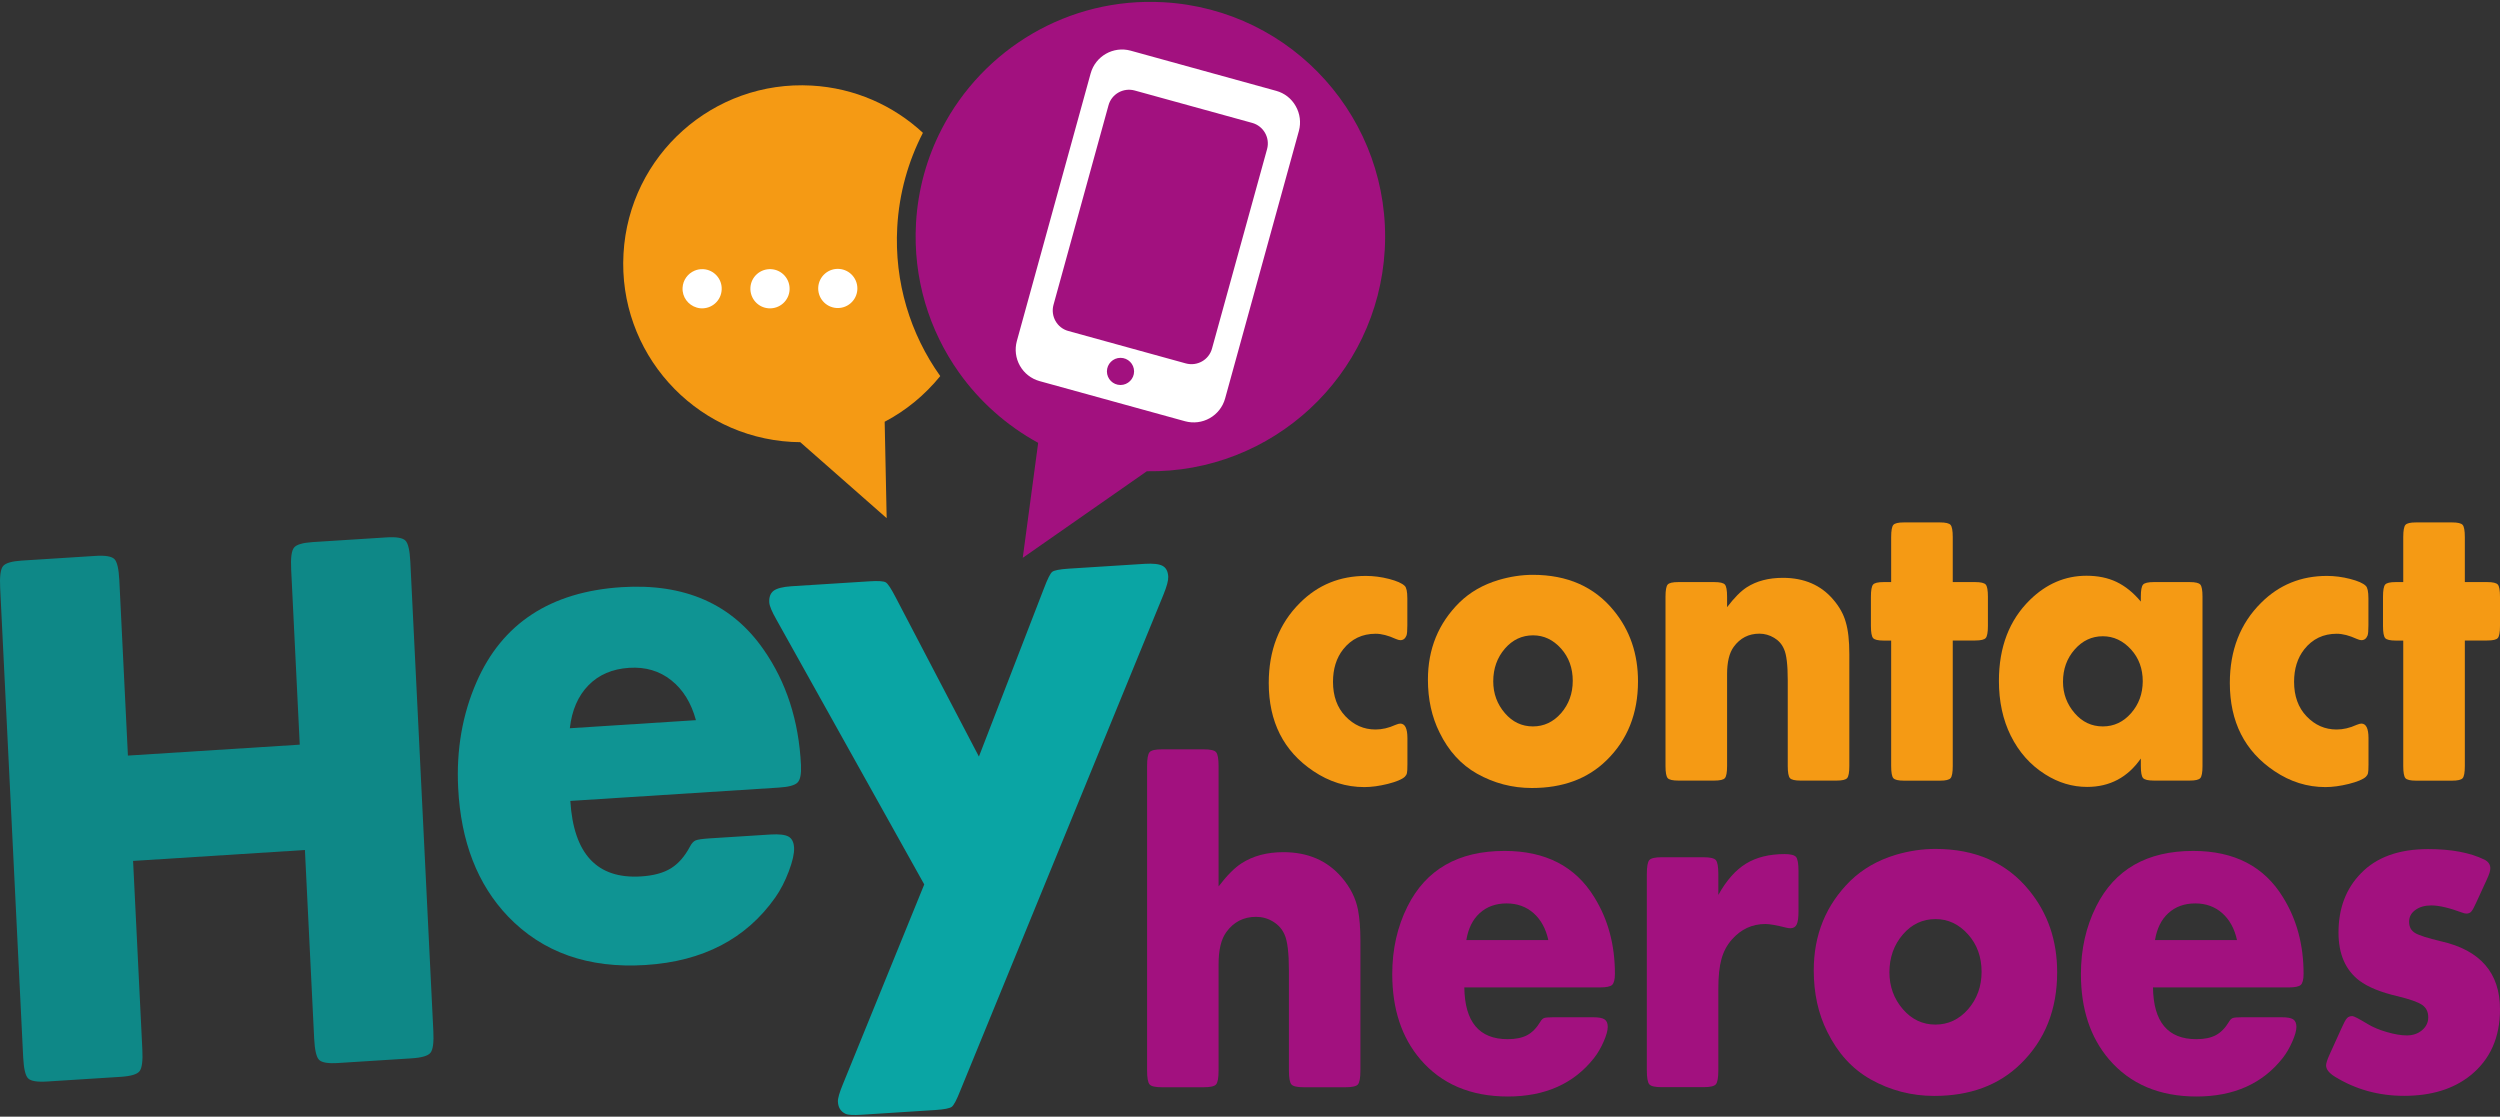 <svg version="1.1" x="0px" y="0px" viewBox="0 0 300 134" xml:space="preserve" aria-label="Hey Contact Heroes - Logo" xmlns:xlink="http://www.w3.org/1999/xlink" xmlns="http://www.w3.org/2000/svg">
                            						
                            <rect x="0" y="0" width="300" height="134" fill="#333333" stroke="none"/>
                            						
                            <title/>
                            						
                            <desc/>
                                                    
                            <g>
                                <g>
                                    <path style="fill:#F59A14;" d="M166.68,69.47c-0.93-0.24-1.86-0.36-2.78-0.36c-3.11,0-5.75,1.08-7.9,3.23                        c-2.5,2.48-3.75,5.69-3.75,9.62c0,4.65,1.78,8.18,5.35,10.57c1.9,1.28,3.93,1.92,6.12,1.92c0.86,0,1.79-0.13,2.81-0.38                        c1.02-0.26,1.7-0.54,2.04-0.85c0.14-0.14,0.22-0.28,0.26-0.44c0.04-0.15,0.06-0.5,0.06-1.05v-3.16c0-1.16-0.29-1.74-0.86-1.74                        c-0.12,0-0.31,0.05-0.56,0.15c-0.83,0.38-1.63,0.56-2.41,0.56c-1.4,0-2.6-0.53-3.61-1.59c-0.99-1.04-1.49-2.42-1.49-4.13                        c0-1.57,0.41-2.87,1.22-3.9c0.99-1.25,2.29-1.87,3.9-1.87c0.71,0,1.51,0.21,2.41,0.62c0.23,0.1,0.41,0.15,0.54,0.15                        c0.35,0,0.59-0.18,0.74-0.54c0.08-0.19,0.11-0.6,0.11-1.23v-3.26c0-0.8-0.11-1.3-0.32-1.49                        C168.24,69.99,167.61,69.71,166.68,69.47z"/>
                                    <path style="fill:#F59A14;" d="M183.94,68.98c-1.35,0-2.72,0.21-4.11,0.62c-1.87,0.56-3.43,1.46-4.69,2.69                        c-2.53,2.5-3.79,5.59-3.79,9.26c0,2.38,0.47,4.5,1.4,6.36c1.08,2.21,2.58,3.85,4.49,4.93c2.05,1.15,4.24,1.72,6.59,1.72                        c3.7,0,6.68-1.1,8.94-3.31c2.53-2.46,3.79-5.63,3.79-9.49c0-3.28-0.96-6.11-2.89-8.47C191.34,70.42,188.1,68.98,183.94,68.98z                         M187.33,85.58c-0.93,1.06-2.06,1.59-3.38,1.59c-1.32,0-2.45-0.53-3.36-1.59c-0.93-1.08-1.4-2.35-1.4-3.82                        c0-1.54,0.47-2.85,1.4-3.93c0.92-1.06,2.05-1.59,3.38-1.59c1.29,0,2.41,0.53,3.36,1.59c0.93,1.04,1.4,2.33,1.4,3.87                        C188.73,83.21,188.26,84.51,187.33,85.58z"/>
                                    <path style="fill:#F59A14;" d="M220,71.96c-1.47-1.74-3.49-2.62-6.05-2.62c-1.72,0-3.16,0.38-4.33,1.13                        c-0.72,0.46-1.51,1.26-2.37,2.39V71.6c0-0.77-0.09-1.25-0.26-1.45c-0.17-0.2-0.6-0.3-1.27-0.3h-4.33c-0.68,0-1.1,0.1-1.27,0.3                        c-0.17,0.2-0.26,0.68-0.26,1.45v20.32c0,0.77,0.09,1.25,0.26,1.45c0.17,0.2,0.6,0.3,1.27,0.3h4.33c0.68,0,1.1-0.1,1.27-0.3                        c0.17-0.2,0.26-0.68,0.26-1.45V80.91c0-1.45,0.26-2.55,0.79-3.28c0.77-1.06,1.8-1.59,3.09-1.59c0.63,0,1.22,0.17,1.77,0.5                        c0.55,0.33,0.94,0.78,1.18,1.35c0.3,0.65,0.45,1.89,0.45,3.72v10.31c0,0.77,0.09,1.25,0.26,1.45c0.17,0.2,0.6,0.3,1.27,0.3h4.33                        c0.68,0,1.1-0.1,1.27-0.3c0.17-0.2,0.26-0.68,0.26-1.45V78.5c0-1.61-0.14-2.89-0.43-3.85C221.23,73.7,220.72,72.8,220,71.96z"/>
                                    <path style="fill:#F59A14;" d="M237.02,69.85h-2.69v-5.41c0-0.77-0.09-1.25-0.26-1.45c-0.17-0.2-0.6-0.3-1.27-0.3h-4.33                        c-0.68,0-1.1,0.1-1.27,0.3c-0.17,0.2-0.26,0.68-0.26,1.45v5.41h-0.9c-0.68,0-1.1,0.1-1.27,0.3c-0.17,0.2-0.26,0.68-0.26,1.45v3.52                        c0,0.77,0.09,1.25,0.26,1.45c0.17,0.2,0.6,0.3,1.27,0.3h0.9v15.06c0,0.77,0.09,1.25,0.26,1.45c0.17,0.2,0.6,0.3,1.27,0.3h4.33                        c0.68,0,1.1-0.1,1.27-0.3c0.17-0.2,0.26-0.68,0.26-1.45V76.86h2.69c0.68,0,1.1-0.1,1.27-0.3c0.17-0.2,0.26-0.68,0.26-1.45V71.6                        c0-0.77-0.09-1.25-0.26-1.45C238.12,69.95,237.69,69.85,237.02,69.85z"/>
                                    <path style="fill:#F59A14;" d="M262.77,69.85h-4.31c-0.68,0-1.11,0.1-1.29,0.3c-0.18,0.2-0.27,0.68-0.27,1.45v0.59                        c-0.9-1.08-1.88-1.86-2.92-2.36c-1.05-0.5-2.25-0.74-3.6-0.74c-2.56,0-4.82,0.97-6.79,2.9c-2.48,2.43-3.72,5.67-3.72,9.72                        c0,2.46,0.47,4.65,1.42,6.57c0.98,1.97,2.35,3.52,4.13,4.64c1.59,1.01,3.27,1.51,5.03,1.51c2.72,0,4.87-1.14,6.45-3.41v0.9                        c0,0.77,0.09,1.25,0.27,1.45c0.18,0.2,0.61,0.3,1.29,0.3h4.31c0.68,0,1.1-0.1,1.27-0.3c0.17-0.2,0.26-0.68,0.26-1.45V71.6                        c0-0.77-0.09-1.25-0.26-1.45C263.87,69.95,263.44,69.85,262.77,69.85z M255.73,85.58c-0.93,1.06-2.06,1.59-3.39,1.59                        c-1.34,0-2.47-0.53-3.38-1.59c-0.93-1.08-1.4-2.33-1.4-3.77c0-1.52,0.47-2.81,1.4-3.87c0.93-1.06,2.06-1.59,3.38-1.59                        c1.29,0,2.42,0.53,3.39,1.59c0.93,1.03,1.4,2.3,1.4,3.82C257.12,83.25,256.66,84.52,255.73,85.58z"/>
                                    <path style="fill:#F59A14;" d="M282.01,69.47c-0.93-0.24-1.86-0.36-2.78-0.36c-3.11,0-5.75,1.08-7.9,3.23                        c-2.5,2.48-3.75,5.69-3.75,9.62c0,4.65,1.78,8.18,5.35,10.57c1.9,1.28,3.93,1.92,6.12,1.92c0.86,0,1.79-0.13,2.81-0.38                        c1.02-0.26,1.7-0.54,2.04-0.85c0.14-0.14,0.22-0.28,0.26-0.44c0.04-0.15,0.06-0.5,0.06-1.05v-3.16c0-1.16-0.29-1.74-0.86-1.74                        c-0.12,0-0.31,0.05-0.56,0.15c-0.83,0.38-1.63,0.56-2.41,0.56c-1.4,0-2.6-0.53-3.61-1.59c-0.99-1.04-1.49-2.42-1.49-4.13                        c0-1.57,0.41-2.87,1.22-3.9c0.99-1.25,2.29-1.87,3.9-1.87c0.71,0,1.51,0.21,2.41,0.62c0.23,0.1,0.41,0.15,0.54,0.15                        c0.35,0,0.59-0.18,0.74-0.54c0.08-0.19,0.11-0.6,0.11-1.23v-3.26c0-0.8-0.11-1.3-0.32-1.49                        C283.58,69.99,282.95,69.71,282.01,69.47z"/>
                                    <path style="fill:#F59A14;" d="M299.74,70.15c-0.17-0.2-0.6-0.3-1.27-0.3h-2.69v-5.41c0-0.77-0.09-1.25-0.26-1.45                        c-0.17-0.2-0.6-0.3-1.27-0.3h-4.33c-0.68,0-1.1,0.1-1.27,0.3c-0.17,0.2-0.26,0.68-0.26,1.45v5.41h-0.9c-0.68,0-1.1,0.1-1.27,0.3                        c-0.17,0.2-0.26,0.68-0.26,1.45v3.52c0,0.77,0.09,1.25,0.26,1.45c0.17,0.2,0.6,0.3,1.27,0.3h0.9v15.06c0,0.77,0.09,1.25,0.26,1.45                        c0.17,0.2,0.6,0.3,1.27,0.3h4.33c0.68,0,1.1-0.1,1.27-0.3c0.17-0.2,0.26-0.68,0.26-1.45V76.86h2.69c0.68,0,1.1-0.1,1.27-0.3                        c0.17-0.2,0.26-0.68,0.26-1.45V71.6C300,70.83,299.91,70.35,299.74,70.15z"/>
                                </g>
                                <g>
                                    <path style="fill:#A2117F;" d="M161.01,105.29c-1.73-2.02-4.06-3.03-7.01-3.03c-1.97,0-3.64,0.45-5.02,1.34                        c-0.84,0.54-1.75,1.46-2.75,2.77V91.94c0-0.89-0.1-1.45-0.3-1.68c-0.2-0.23-0.69-0.34-1.48-0.34h-5.02                        c-0.78,0-1.28,0.11-1.48,0.34c-0.2,0.23-0.3,0.79-0.3,1.68v36.51c0,0.89,0.1,1.45,0.3,1.68c0.2,0.23,0.69,0.34,1.48,0.34h5.02                        c0.78,0,1.28-0.11,1.48-0.34c0.2-0.23,0.3-0.79,0.3-1.68V115.7c0-1.7,0.3-2.98,0.92-3.84c0.89-1.23,2.08-1.84,3.58-1.84                        c0.73,0,1.42,0.19,2.05,0.58c0.64,0.39,1.09,0.91,1.37,1.56c0.35,0.77,0.52,2.22,0.52,4.34v11.95c0,0.89,0.1,1.45,0.3,1.68                        c0.2,0.23,0.69,0.34,1.48,0.34h5.02c0.78,0,1.28-0.11,1.48-0.34c0.2-0.23,0.3-0.79,0.3-1.68V112.9c0-1.49-0.1-2.73-0.29-3.72                        C162.69,107.78,162.03,106.48,161.01,105.29z"/>
                                    <path style="fill:#A2117F;" d="M180.54,102.11c-5.54,0-9.42,2.22-11.64,6.66c-1.22,2.44-1.83,5.14-1.83,8.12                        c0,4.18,1.12,7.59,3.37,10.23c2.54,2.97,6.05,4.46,10.51,4.46s7.91-1.54,10.33-4.61c0.44-0.56,0.82-1.21,1.15-1.96                        c0.33-0.75,0.5-1.35,0.5-1.78c0-0.44-0.13-0.74-0.39-0.91c-0.26-0.17-0.72-0.25-1.39-0.25h-4.71c-0.59,0-0.97,0.03-1.14,0.09                        c-0.17,0.06-0.32,0.21-0.46,0.45c-0.45,0.75-0.98,1.29-1.58,1.61c-0.6,0.32-1.38,0.48-2.34,0.48c-3.42,0-5.15-2.07-5.2-6.21h16.27                        c0.75,0,1.24-0.1,1.46-0.3s0.34-0.64,0.34-1.34c0-3.47-0.82-6.52-2.46-9.16C189.06,103.96,185.46,102.11,180.54,102.11z                         M175.96,112.81c0.23-1.39,0.76-2.47,1.61-3.24c0.85-0.77,1.92-1.16,3.23-1.16c1.27,0,2.35,0.39,3.23,1.17                        c0.88,0.78,1.47,1.86,1.77,3.23H175.96z"/>
                                    <path style="fill:#A2117F;" d="M214.15,102.49c-1.83,0-3.37,0.38-4.62,1.14c-1.25,0.76-2.36,2.02-3.33,3.76v-2.5                        c0-0.89-0.1-1.45-0.3-1.68c-0.2-0.23-0.69-0.34-1.48-0.34h-5.02c-0.78,0-1.28,0.11-1.48,0.34c-0.2,0.23-0.3,0.79-0.3,1.68v23.55                        c0,0.89,0.1,1.45,0.3,1.68c0.2,0.23,0.69,0.34,1.48,0.34h5.02c0.78,0,1.28-0.11,1.48-0.34c0.2-0.23,0.3-0.79,0.3-1.68v-9.78                        c0-1.47,0.12-2.65,0.37-3.55c0.24-0.9,0.66-1.69,1.25-2.36c1.1-1.25,2.44-1.87,4.03-1.87c0.51,0,1.35,0.15,2.54,0.45                        c0.17,0.04,0.32,0.06,0.44,0.06c0.37,0,0.62-0.15,0.77-0.45c0.15-0.3,0.22-0.82,0.22-1.58v-4.82c0-0.89-0.1-1.46-0.29-1.7                        C215.34,102.61,214.88,102.49,214.15,102.49z"/>
                                    <path style="fill:#A2117F;" d="M232.24,101.87c-1.57,0-3.16,0.24-4.76,0.71c-2.16,0.65-3.97,1.7-5.44,3.12                        c-2.93,2.9-4.39,6.47-4.39,10.74c0,2.76,0.54,5.21,1.62,7.37c1.26,2.56,2.99,4.46,5.2,5.71c2.37,1.33,4.92,1.99,7.64,1.99                        c4.29,0,7.74-1.28,10.36-3.84c2.93-2.85,4.39-6.52,4.39-11c0-3.81-1.12-7.08-3.35-9.81C240.81,103.53,237.05,101.87,232.24,101.87                        z M236.17,121.11c-1.08,1.23-2.39,1.84-3.92,1.84c-1.53,0-2.83-0.61-3.9-1.84c-1.08-1.25-1.62-2.73-1.62-4.43                        c0-1.78,0.54-3.3,1.62-4.55c1.06-1.23,2.37-1.84,3.92-1.84c1.5,0,2.8,0.61,3.9,1.84c1.08,1.21,1.62,2.71,1.62,4.49                        C237.79,118.36,237.25,119.86,236.17,121.11z"/>
                                    <path style="fill:#A2117F;" d="M263.18,102.11c-5.54,0-9.42,2.22-11.64,6.66c-1.22,2.44-1.83,5.14-1.83,8.12                        c0,4.18,1.12,7.59,3.37,10.23c2.54,2.97,6.05,4.46,10.51,4.46c4.46,0,7.91-1.54,10.33-4.61c0.44-0.56,0.82-1.21,1.15-1.96                        c0.33-0.75,0.5-1.35,0.5-1.78c0-0.44-0.13-0.74-0.39-0.91c-0.26-0.17-0.72-0.25-1.39-0.25h-4.71c-0.59,0-0.97,0.03-1.14,0.09                        c-0.17,0.06-0.32,0.21-0.46,0.45c-0.45,0.75-0.98,1.29-1.58,1.61c-0.6,0.32-1.38,0.48-2.34,0.48c-3.42,0-5.15-2.07-5.2-6.21h16.27                        c0.75,0,1.24-0.1,1.46-0.3s0.34-0.64,0.34-1.34c0-3.47-0.82-6.52-2.46-9.16C271.7,103.96,268.1,102.11,263.18,102.11z                         M258.6,112.81c0.23-1.39,0.76-2.47,1.61-3.24c0.85-0.77,1.92-1.16,3.23-1.16c1.27,0,2.35,0.39,3.23,1.17                        c0.88,0.78,1.47,1.86,1.77,3.23H258.6z"/>
                                    <path style="fill:#A2117F;" d="M292.94,112.96c-1.6-0.38-2.65-0.71-3.13-1c-0.48-0.29-0.72-0.74-0.72-1.35                        c0-0.57,0.25-1.05,0.75-1.41c0.5-0.37,1.14-0.55,1.92-0.55c0.92,0,2.15,0.29,3.69,0.86c0.21,0.08,0.37,0.12,0.5,0.12                        c0.26,0,0.47-0.08,0.61-0.25c0.15-0.17,0.35-0.54,0.61-1.12l1.23-2.68c0.3-0.63,0.44-1.09,0.44-1.37c0-0.46-0.23-0.8-0.68-1.04                        c-1.73-0.85-3.98-1.28-6.77-1.28c-3.52,0-6.21,0.97-8.08,2.91c-1.8,1.84-2.69,4.21-2.69,7.11c0,2.58,0.84,4.5,2.51,5.77                        c1.03,0.77,2.56,1.4,4.6,1.87c1.46,0.36,2.44,0.7,2.93,1.04c0.49,0.34,0.73,0.83,0.73,1.49c0,0.61-0.25,1.13-0.75,1.55                        c-0.5,0.42-1.11,0.62-1.84,0.62c-0.65,0-1.43-0.13-2.37-0.4c-0.93-0.27-1.7-0.59-2.31-0.97c-1.05-0.63-1.66-0.95-1.83-0.95                        c-0.28,0-0.5,0.08-0.65,0.25c-0.16,0.17-0.37,0.55-0.63,1.14l-1.44,3.18c-0.3,0.65-0.44,1.1-0.44,1.34c0,0.48,0.36,0.93,1.07,1.37                        c2.49,1.53,5.26,2.29,8.29,2.29c3.26,0,5.91-0.81,7.95-2.44c2.37-1.9,3.56-4.55,3.56-7.94C300,116.76,297.65,114.03,292.94,112.96                        z"/>
                                </g>
                                <path style="fill:#0E8887;" d="M15.35,90.67l20.62-1.31l-1.03-21.02c-0.07-1.37,0.04-2.25,0.34-2.62c0.29-0.37,1.04-0.59,2.25-0.67                       l8.82-0.56c1.21-0.08,1.97,0.05,2.3,0.38c0.33,0.33,0.52,1.18,0.59,2.56L52,123.71c0.07,1.37-0.04,2.25-0.34,2.62                       c-0.29,0.37-1.04,0.59-2.25,0.67l-8.82,0.56c-1.21,0.08-1.98-0.05-2.3-0.38c-0.33-0.33-0.52-1.18-0.59-2.56L36.59,102l-20.62,1.31                       l1.11,22.62c0.07,1.37-0.04,2.25-0.34,2.62c-0.29,0.37-1.04,0.59-2.25,0.67l-8.82,0.56c-1.21,0.08-1.98-0.05-2.3-0.38                       c-0.33-0.33-0.52-1.18-0.59-2.56L0.02,70.56c-0.07-1.37,0.04-2.25,0.34-2.62c0.29-0.37,1.04-0.59,2.25-0.67l8.82-0.56                       c1.21-0.08,1.97,0.05,2.3,0.38c0.33,0.33,0.52,1.18,0.59,2.56L15.35,90.67z"/>
                                <path style="fill:#0F9493;" d="M68.44,96.11c0.39,6.38,3.22,9.39,8.48,9.06c1.48-0.09,2.67-0.41,3.57-0.96                       c0.9-0.55,1.67-1.42,2.31-2.63c0.2-0.38,0.42-0.62,0.67-0.73c0.25-0.11,0.83-0.19,1.75-0.25l7.25-0.46                       c1.02-0.06,1.74,0.02,2.15,0.25c0.42,0.23,0.64,0.69,0.67,1.36c0.03,0.67-0.18,1.6-0.63,2.8c-0.45,1.19-0.99,2.24-1.62,3.14                       c-3.5,4.97-8.68,7.67-15.56,8.11c-6.87,0.44-12.38-1.51-16.53-5.84c-3.66-3.84-5.65-8.98-5.97-15.42                       c-0.23-4.58,0.51-8.81,2.2-12.68c3.07-7.05,8.88-10.85,17.41-11.4c7.57-0.48,13.25,2.02,17.05,7.5c2.72,3.9,4.22,8.52,4.48,13.86                       c0.05,1.07-0.09,1.77-0.42,2.09c-0.33,0.33-1.08,0.53-2.23,0.6L68.44,96.11z M83.51,86.42c-0.56-2.08-1.55-3.67-2.96-4.79                       c-1.41-1.12-3.1-1.62-5.06-1.49c-2.01,0.13-3.64,0.83-4.88,2.1c-1.24,1.27-1.99,2.99-2.23,5.15L83.51,86.42z"/>
                                <path style="fill:#0AA5A4;" d="M110.91,106.13L93.18,74.37c-0.56-0.98-0.85-1.68-0.87-2.1c-0.03-0.64,0.15-1.1,0.54-1.39                       c0.39-0.28,1.09-0.46,2.12-0.53l9.34-0.59c1.07-0.07,1.74-0.03,1.99,0.13c0.25,0.15,0.64,0.75,1.18,1.79l9.99,19.11l7.81-20.2                       c0.43-1.13,0.76-1.79,0.99-1.97c0.23-0.18,0.89-0.31,1.96-0.38l9.14-0.58c1.02-0.06,1.74,0.02,2.15,0.25                       c0.42,0.23,0.64,0.67,0.67,1.31c0.02,0.43-0.17,1.14-0.58,2.15l-24.38,59.52c-0.43,1.1-0.77,1.74-1.02,1.93                       c-0.25,0.18-0.89,0.31-1.94,0.38l-8.9,0.57c-0.97,0.06-1.6,0.03-1.9-0.11c-0.58-0.27-0.89-0.76-0.92-1.46                       c-0.02-0.4,0.19-1.11,0.62-2.15L110.91,106.13z"/>
                                <path style="fill:#F59A14;" d="M107.67,27.25c0.23-4.08,1.32-7.9,3.08-11.31c-3.53-3.27-8.17-5.38-13.35-5.67                       C85.6,9.6,75.48,18.63,74.82,30.44c-0.67,11.81,8.37,21.92,20.18,22.59c0.35,0.02,0.69,0.03,1.03,0.03l10.37,9.12l-0.24-11.57                       c2.58-1.35,4.84-3.23,6.67-5.48C109.25,40.11,107.3,33.88,107.67,27.25z"/>
                                <path style="fill:#A2117F;" d="M139.63,0.27C128.18-0.38,117.94,5.91,113,15.49c-1.76,3.41-2.85,7.23-3.08,11.31                       c-0.37,6.63,1.58,12.86,5.15,17.89c2.47,3.48,5.72,6.38,9.51,8.45l-1.85,13.8l14.89-10.39c15.03,0.24,27.69-11.43,28.55-26.57                       C167.04,14.44,155.16,1.14,139.63,0.27z"/>
                                <g>
                                    <path style="fill:#FFFFFF;" d="M155.49,12.74L155.49,12.74c-0.51-0.91-1.35-1.57-2.35-1.84l-17.46-4.82                        c-2.08-0.57-4.22,0.65-4.8,2.72l-8.86,32.13c-0.27,1-0.14,2.06,0.37,2.96c0.51,0.9,1.35,1.56,2.35,1.84l17.47,4.82                        c1,0.27,2.06,0.14,2.96-0.37c0.9-0.51,1.56-1.35,1.84-2.35l8.86-32.13C156.14,14.7,156,13.64,155.49,12.74z M134.46,46.2                        c-0.9,0-1.63-0.73-1.63-1.63s0.73-1.63,1.63-1.63c0.9,0,1.63,0.73,1.63,1.63S135.35,46.2,134.46,46.2z M152.05,17.89l-6.61,23.94                        c-0.37,1.36-1.78,2.15-3.14,1.78l-14.1-3.89c-1.36-0.37-2.15-1.78-1.78-3.14l6.6-23.94c0.37-1.36,1.78-2.15,3.14-1.78l14.11,3.89                        C151.63,15.13,152.42,16.54,152.05,17.89z"/>
                                </g>
                                <path style="fill:#FFFFFF;" d="M86.6,34.78c-0.07,1.3-1.18,2.29-2.48,2.22c-0.18-0.01-0.35-0.04-0.51-0.09                       c-1.03-0.3-1.77-1.27-1.7-2.39c0.05-0.92,0.63-1.69,1.42-2.03c0.32-0.14,0.68-0.21,1.06-0.19C85.68,32.37,86.68,33.48,86.6,34.78z"/>
                                <path style="fill:#FFFFFF;" d="M94.75,34.78c-0.07,1.3-1.18,2.29-2.48,2.22c-1.3-0.07-2.29-1.18-2.22-2.48                       c0.07-1.3,1.18-2.29,2.48-2.22C93.83,32.37,94.82,33.48,94.75,34.78z"/>
                                <ellipse transform="matrix(0.76 -0.65 0.65 0.76 1.602 73.631)" style="fill:#FFFFFF;" cx="100.54" cy="34.65" rx="2.35" ry="2.35"/>
                            </g>
                                                
                        </svg>